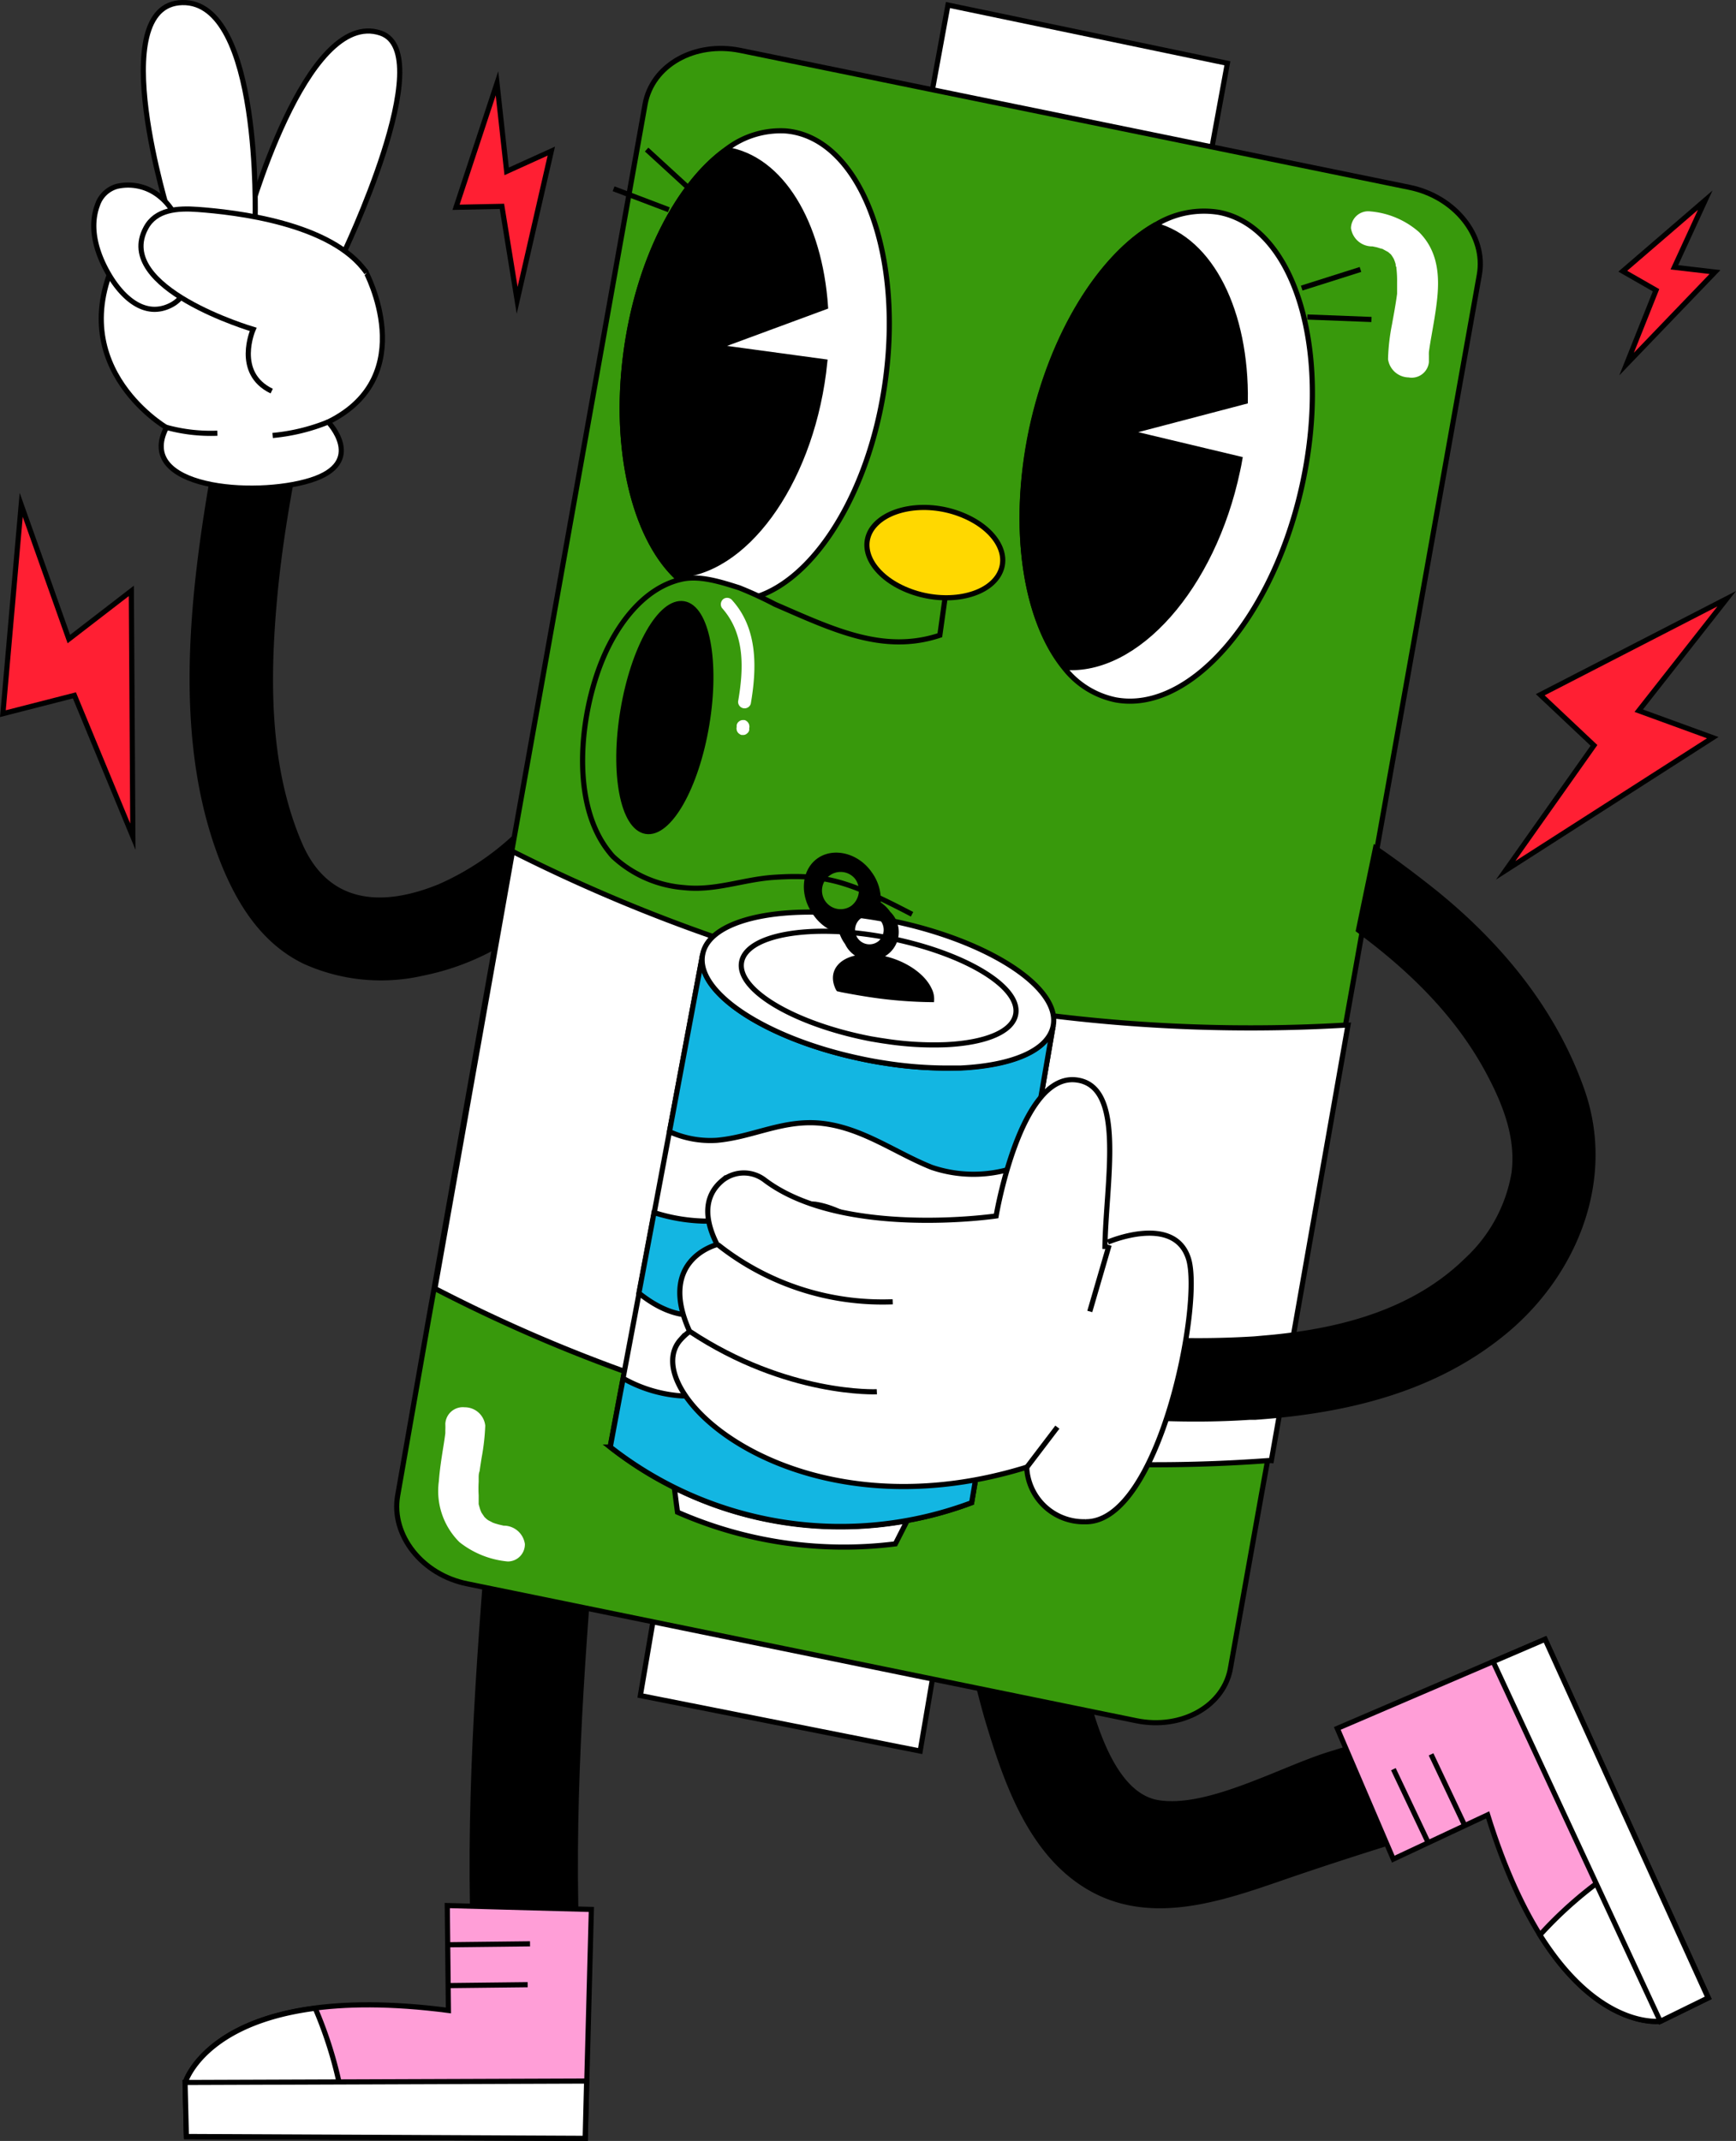 <?xml version="1.0" encoding="UTF-8"?> <svg xmlns="http://www.w3.org/2000/svg" viewBox="0 0 168.68 208.01"><rect x="0" y="0" width="168.68" height="208.01" fill="#333333" stroke="none"/><defs><style> .cls-1 { fill: #ff1f33; } .cls-1, .cls-2, .cls-3, .cls-4, .cls-5, .cls-6, .cls-8, .cls-9 { stroke: #000; stroke-miterlimit: 10; stroke-width: 0.5px; } .cls-3 { fill: #ff9ed7; } .cls-4, .cls-7 { fill: #fff; } .cls-5 { fill: none; } .cls-6 { fill: #38990c; } .cls-8 { fill: #ffd800; } .cls-9 { fill: #13b6e2; } </style></defs><g id="Слой_2" data-name="Слой 2"><g id="PREVIEW"><g><g><polygon class="cls-1" points="167.78 58.17 149.66 67.5 154.88 72.42 146.3 84.56 166.42 71.67 159.23 69.05 167.78 58.17"></polygon><polygon class="cls-1" points="165.69 19.45 157.68 26.35 160.91 28.2 158.05 35.37 166.64 26.43 162.69 25.97 165.69 19.45"></polygon><polygon class="cls-1" points="2.06 49.05 0.28 69.34 7.23 67.56 12.91 81.29 12.76 57.41 6.69 62.09 2.06 49.05"></polygon><polygon class="cls-1" points="48.29 8.09 44.31 20.14 48.77 20.05 50.25 29.18 53.57 14.68 49.23 16.65 48.29 8.09"></polygon></g><g><g><g><path class="cls-2" d="M134.09,168.92l-4.86,1.51c-4.66,1.42-11.93,5.57-16.8,4.7-5.43-1-7.22-11.66-8.15-15.92-.74-3.42-1.27-6.88-1.76-10.36-3.29.65-6.56,1.41-9.83,2.13a107.31,107.31,0,0,0,3.18,15.8c1.85,6.19,4.25,13.49,10.29,16.79,5.88,3.21,12.58.88,18.43-1.14,4.37-1.51,8.79-2.92,13.22-4.28C136.6,175.06,135.37,172,134.09,168.92Z"></path><g><path class="cls-3" d="M135.38,180.63l-5.44-12.7,20.19-8.66L166,194.11l-4.65,2.28s-10.12,1.5-16.8-20.06Z"></path><path class="cls-4" d="M149.63,188c5.78,9.23,11.69,8.37,11.69,8.37l4.65-2.28-6.38-14A39.25,39.25,0,0,0,149.63,188Z"></path><polygon class="cls-4" points="145.08 161.44 161.32 196.39 165.97 194.11 150.13 159.27 145.08 161.44"></polygon><line class="cls-5" x1="138.75" y1="178.98" x2="135.39" y2="171.89"></line><line class="cls-5" x1="142.41" y1="177.55" x2="139.05" y2="170.45"></line></g></g><g><path class="cls-2" d="M57.6,148.55c-3.33-.25-6.67-.39-10-.34-1.15,14-2.16,28-1.53,42H56.1C55.47,176.32,56.46,162.44,57.6,148.55Z"></path><g><path class="cls-3" d="M43.46,185.14l14,.38-.59,22.24-38.75-.18L18,202.33s2.91-9.94,25.57-7Z"></path><path class="cls-4" d="M30.63,195.12C19.7,196.52,18,202.33,18,202.33l.13,5.25,15.61.07A39.72,39.72,0,0,0,30.63,195.12Z"></path><polygon class="cls-4" points="57 202.19 17.98 202.33 18.11 207.58 56.86 207.76 57 202.19"></polygon><line class="cls-5" x1="43.55" y1="188.95" x2="51.5" y2="188.86"></line><line class="cls-5" x1="43.32" y1="192.92" x2="51.27" y2="192.83"></line></g></g></g><g><g><polygon class="cls-4" points="117.32 16.72 90.15 11.17 92.11 0.49 119.26 6.15 117.32 16.72"></polygon><polygon class="cls-4" points="89.41 170.13 62.22 164.74 63.95 154.59 91.11 160.15 89.41 170.13"></polygon></g><path class="cls-6" d="M110.4,167.18l-65-13.3C41,153,38,149.15,38.63,145.36l3-17.11.55-3.06,7-39.41.54-3.06L62.68,10.13C63.37,6.32,67.51,4,71.94,4.9l65,13.3c4.43.9,7.48,4.72,6.8,8.51l-13,72.87-.58,3.24-7,39.12-.58,3.2-3,16.81C119,165.74,114.83,168.09,110.4,167.18Z"></path><path class="cls-4" d="M123.53,141.91a1.73,1.73,0,0,0-.32,0A150.06,150.06,0,0,1,82,139.24a153.18,153.18,0,0,1-39.74-14.05l7-39.41.54-3.06A160.36,160.36,0,0,0,85.05,95.6a157.9,157.9,0,0,0,45.69,4l.24,0Q127.26,120.74,123.53,141.91Z"></path><g><path class="cls-7" d="M138.84,35.19c0-.22,0-.43,0-.65a2.83,2.83,0,0,1,0-.29h0a.43.43,0,0,0,0-.05c.07-.51.15-1,.24-1.51.2-1.15.41-2.29.54-3.45.26-2.27.18-4.79-1.75-6.7a8.2,8.2,0,0,0-4.73-2,1.67,1.67,0,0,0-1.87,1.63,2.07,2.07,0,0,0,2,1.77h.09l.43.09.45.14h.06l.57.31h0l.28.24,0,0,.1.14c.06.08.1.17.16.25h0v0a3.73,3.73,0,0,1,.2.56c0,.1,0,.19.07.29a.17.17,0,0,1,0,.08,10.18,10.18,0,0,1,.07,1.35c0,.24,0,.49,0,.73l0,.35v.07c-.13,1-.32,2-.5,3a19.75,19.75,0,0,0-.38,3.36,2.06,2.06,0,0,0,2,1.77A1.68,1.68,0,0,0,138.84,35.19Z"></path><path class="cls-7" d="M51,150a2.08,2.08,0,0,0-2-1.77c.34,0,.13,0-.07,0l-.47-.11-.38-.11a1.15,1.15,0,0,0-.17-.06h0l-.48-.25,0,0-.16-.12-.2-.19-.29-.43-.1-.24c-.07-.19-.11-.38-.17-.57l0-.25c0-.21,0-.42,0-.63a11.23,11.23,0,0,1,0-1.3l0-.36v0c0-.22,0-.44.09-.67.06-.44.13-.88.2-1.32a21.61,21.61,0,0,0,.35-3.11,2,2,0,0,0-2-1.78,1.7,1.7,0,0,0-1.88,1.62,6.08,6.08,0,0,1,0,.61l0,.29h0c-.06.47-.13.95-.21,1.42-.17,1.08-.34,2.16-.42,3.26a7,7,0,0,0,2,5.9,8.85,8.85,0,0,0,4.69,1.88A1.66,1.66,0,0,0,51,150Z"></path></g></g><g><g><g><g><path class="cls-4" d="M100.24,41.8c2-9.4,6.76-16.95,12-19.93a9,9,0,0,1,6.19-1.24c7.27,1.37,10.93,13.08,8.17,26.15S115.68,69.33,108.41,68a8.49,8.49,0,0,1-5-3.11C99.65,60.27,98.21,51.4,100.24,41.8Z"></path><path class="cls-2" d="M103.43,64.84c7,.56,14.42-7.74,16.82-19.12.08-.37.16-.75.22-1.12L109.57,42,121,39c.12-8.66-3.28-15.67-8.79-17.13-5.22,3-10,10.53-12,19.93C98.21,51.4,99.65,60.27,103.43,64.84Z"></path></g><g><line class="cls-5" x1="133.26" y1="31.04" x2="127.03" y2="30.8"></line><line class="cls-4" x1="132.19" y1="26.18" x2="126.48" y2="27.99"></line></g></g><g><g><path class="cls-4" d="M60.79,34.5c1.15-9.06,5.08-16.65,9.79-20a8.65,8.65,0,0,1,5.75-1.78c7,.57,11.35,11.25,9.75,23.85S77.52,58.93,70.53,58.35a7.81,7.81,0,0,1-4.94-2.44C61.65,52,59.61,43.76,60.79,34.5Z"></path><path class="cls-2" d="M65.59,55.91c6.68-.16,13-8.72,14.43-19.69l.12-1.07L69.62,33.72l10.59-3.91c-.56-8.18-4.31-14.45-9.63-15.28-4.71,3.32-8.64,10.91-9.79,20C59.61,43.76,61.65,52,65.59,55.91Z"></path></g><g><line class="cls-5" x1="59.62" y1="18.34" x2="64.99" y2="20.38"></line><line class="cls-5" x1="62.83" y1="14.53" x2="66.79" y2="18.16"></line></g></g></g><g><g><path class="cls-6" d="M88.62,88.83c-6.12-3.19-8.37-3.93-13.42-3.59-3,.2-5.7,1.33-8.73,1a11.38,11.38,0,0,1-6.88-3,3.9,3.9,0,0,1-.33-.38c-3.91-4.77-2.91-13.44-.75-18.7,1.41-3.45,4-7,7.62-7.86,1.79-.45,3.93.25,5.7.81a36.75,36.75,0,0,1,3.49,1.61c5.6,2.42,10.48,4.83,16,3l1-7.14"></path><ellipse class="cls-2" cx="64.6" cy="69.71" rx="11.21" ry="4.13" transform="translate(-14.76 122.01) rotate(-80.56)"></ellipse><g><path class="cls-7" d="M71.17,58.35a.64.64,0,0,0-.87-.16.65.65,0,0,0-.15.88c2.27,2.54,2.11,5.94,1.57,9.08a.63.63,0,0,0,1.23.23C73.54,64.94,73.65,61.12,71.17,58.35Z"></path><path class="cls-7" d="M72.8,70.47a.46.46,0,0,0-.09-.23.49.49,0,0,0-.17-.18.41.41,0,0,0-.22-.1l-.17,0a.63.63,0,0,0-.3.1l-.12.1a.61.61,0,0,0-.15.3l0,.19a.53.53,0,0,0,0,.25.5.5,0,0,0,.09.23.46.46,0,0,0,.17.17.51.51,0,0,0,.22.11h.17a.54.54,0,0,0,.3-.1l.12-.1a.54.54,0,0,0,.15-.29l0-.19A.53.53,0,0,0,72.8,70.47Z"></path></g></g><path class="cls-8" d="M84.67,51.46c-1.3,2.07.4,4.75,3.81,6S95.71,58,97,55.92s-.4-4.74-3.8-6S86,49.4,84.67,51.46Z"></path></g></g><g><g><path d="M50.09,80.93l-.31,1.79-.55,3.06-1.15,6.47a24.4,24.4,0,0,1-7,2.55,18.28,18.28,0,0,1-11.58-1.16c-4-1.94-6.37-5.64-8-9.67C18.06,75.38,18,65.72,18.94,56.65c1-9.47,3.11-18.75,4.95-28.08a4.11,4.11,0,0,1,5-2.84,4.18,4.18,0,0,1,2.84,5C30,39.77,27.79,48.78,26.94,58c-.73,7.92-.79,16.46,2.4,23.9,2.54,5.93,7.78,6.27,13.31,4A25.91,25.91,0,0,0,50.09,80.93Z"></path><g><path class="cls-4" d="M23.93,21.84S29.67.71,37,3.22c5.73,2-3.75,21.68-3.75,21.68Z"></path><path class="cls-4" d="M16.46,21S10,.43,17.71.25s7.08,21,7.08,21Z"></path><path class="cls-4" d="M35.53,26.38S41,36.51,31.89,41c0,0,3.79,3.94-1.72,5.66s-17.06.77-14-5.12c0,0-10.89-6.36-4.11-17.89Z"></path><path class="cls-5" d="M31.89,41a19,19,0,0,1-5.4,1.31"></path><path class="cls-5" d="M21.12,42.09a16.3,16.3,0,0,1-5-.58"></path><path class="cls-4" d="M11.39,18.1a4.84,4.84,0,0,1,4.15,1c1.66,1.34,2.4,3.63,2.73,5.68.29,1.77.16,3.93-1.64,4.86-2.57,1.33-4.75-.79-6-2.89s-2-4.6-1.16-6.83A2.79,2.79,0,0,1,11.39,18.1Z"></path><path class="cls-4" d="M35.62,26.5c-3.35-4.86-12.87-5.89-16.39-6.15-2-.15-4.09,0-5.05,1.79C11,28,24.6,32,24.6,32s-1.87,4.23,1.8,6"></path></g></g><g><g><path class="cls-4" d="M65.52,144.51c.1.8.2,1.6.31,2.41A40.15,40.15,0,0,0,87,150l1.14-2.24a36.14,36.14,0,0,1-22.62-3.21Z"></path><g><path class="cls-4" d="M68.28,92.7q-4.48,23.94-9,47.89A36.28,36.28,0,0,0,94.41,146l7.92-46.34c-.49,2.39-4,3.84-9,4.08a37.29,37.29,0,0,1-7.41-.46c-.66-.1-1.32-.22-2-.36C74.52,101,67.52,96.42,68.28,92.7Z"></path><g><path class="cls-9" d="M65.92,135.6c3.89.32,7.16-2.18,10.75-.92,5,1.75,9,4.86,14.61,4a19,19,0,0,0,4.63-1.49L94.41,146a36.28,36.28,0,0,1-35.11-5.41c.41-2.22.83-4.45,1.25-6.67A13.4,13.4,0,0,0,65.92,135.6Z"></path><path class="cls-9" d="M100.07,112.84a12.64,12.64,0,0,1-9.54.58c-3.52-1.41-6.59-3.74-10.44-4.25s-6.84,1.3-10.43,1.62a9.62,9.62,0,0,1-4.61-.84q1.61-8.62,3.23-17.25c-.76,3.72,6.24,8.3,15.64,10.22.68.14,1.34.26,2,.36a37.29,37.29,0,0,0,7.41.46c5-.24,8.51-1.69,9-4.08Z"></path><path class="cls-9" d="M68.39,118.64a19.83,19.83,0,0,0,6.34-1A11.22,11.22,0,0,1,79.2,117c1.91.28,3.73,1.42,5.41,2.29a22.91,22.91,0,0,0,5.91,2.31,20.31,20.31,0,0,0,8.07,0l-1.18,6.92a39.27,39.27,0,0,0-5.66,2c-3.73,1.48-7.32-1-11-2.58a15.35,15.35,0,0,0-7.33-1.4,35.43,35.43,0,0,0-4.75,1.1c-2.51.55-4.69-.49-6.59-2l1.47-7.83A17.23,17.23,0,0,0,68.39,118.64Z"></path></g></g><g><g><path class="cls-4" d="M68.28,92.7c-.75,3.67,6.06,8.18,15.27,10.14l.37.08c.68.14,1.34.26,2,.36a39.15,39.15,0,0,0,5.81.49c.55,0,1.08,0,1.6,0,5-.24,8.51-1.69,9-4.08.76-3.72-6.25-8.29-15.65-10.22S69,89,68.28,92.7Z"></path><path class="cls-4" d="M72.05,93.51c-.43,2.71,5.19,6,12.55,7.42.53.09,1.05.18,1.56.25a30.71,30.71,0,0,0,5.75.32c3.83-.18,6.52-1.25,6.79-3,.43-2.71-5.19-6-12.55-7.41S72.48,90.8,72.05,93.51Z"></path></g><g><path d="M81.2,96.11l.11.19.43.1c.78.15,1.55.29,2.31.41a43.44,43.44,0,0,0,6.7.56A2.29,2.29,0,0,0,90.5,96c-.88-1.84-3.68-3.32-6.25-3.29S80.32,94.26,81.2,96.11Z"></path><path d="M85.58,87.68a3.61,3.61,0,0,1,.92.91,2.74,2.74,0,1,1-4.39,3.13,3.84,3.84,0,0,1-.53-1A4.59,4.59,0,0,1,79,88.84c-1.34-1.88-1.15-4.32.43-5.44s4-.51,5.29,1.37A4.56,4.56,0,0,1,85.58,87.68Zm0,1.8a1.4,1.4,0,1,0-.27,2A1.45,1.45,0,0,0,85.58,89.48Zm-2.5-4.1A1.81,1.81,0,1,0,82.73,88,1.89,1.89,0,0,0,83.08,85.38Z"></path></g></g></g><g><path d="M146.67,129.32c-7,5.94-15.8,8-24.72,8.63l-.55,0c-9.8.65-19.58-.7-29.25-2.1a4.47,4.47,0,0,1-3.81-2.8,4.08,4.08,0,0,1-.19-1.33c0-2,2-4.32,4.13-4,6.2.9,12.44,1.77,18.7,2.12h0a87.94,87.94,0,0,0,10.89,0l1.79-.16c6.82-.67,13.7-2.52,18.71-7.44a14.68,14.68,0,0,0,4.5-8.3c.43-3.27-.77-6.44-2.26-9.29-3-5.79-7.65-10.32-12.89-14.17L133.48,82c2.12,1.44,4.19,3,6.18,4.59C146,91.74,151.28,98.16,154,106,156.93,114.55,153.36,123.61,146.67,129.32Z"></path><g><path class="cls-4" d="M107.65,120.68s6.44-2.78,7.83,1.61-2.84,25.65-10,25.56a5.55,5.55,0,0,1-5.72-5.3c-22.59,7-38.12-7.44-33.62-12.4a5.67,5.67,0,0,1,.87-.79c-3.2-7,2.67-8.44,2.67-8.44-1.68-3.3-.75-5.19.53-6.24a3.33,3.33,0,0,1,4.13,0c7.55,5.66,22.45,3.46,22.45,3.46s2.32-13.84,7.76-13.22c4.91.55,2.86,10.1,2.81,16.43"></path><path class="cls-5" d="M86.74,126.48a25.74,25.74,0,0,1-17-5.56"></path><path class="cls-5" d="M85.2,135.22s-8.71.41-18.17-5.86"></path><line class="cls-5" x1="107.77" y1="120.97" x2="105.89" y2="127.42"></line><line class="cls-4" x1="102.74" y1="138.66" x2="99.78" y2="142.55"></line></g></g></g></g></g></g></g></g></svg> 